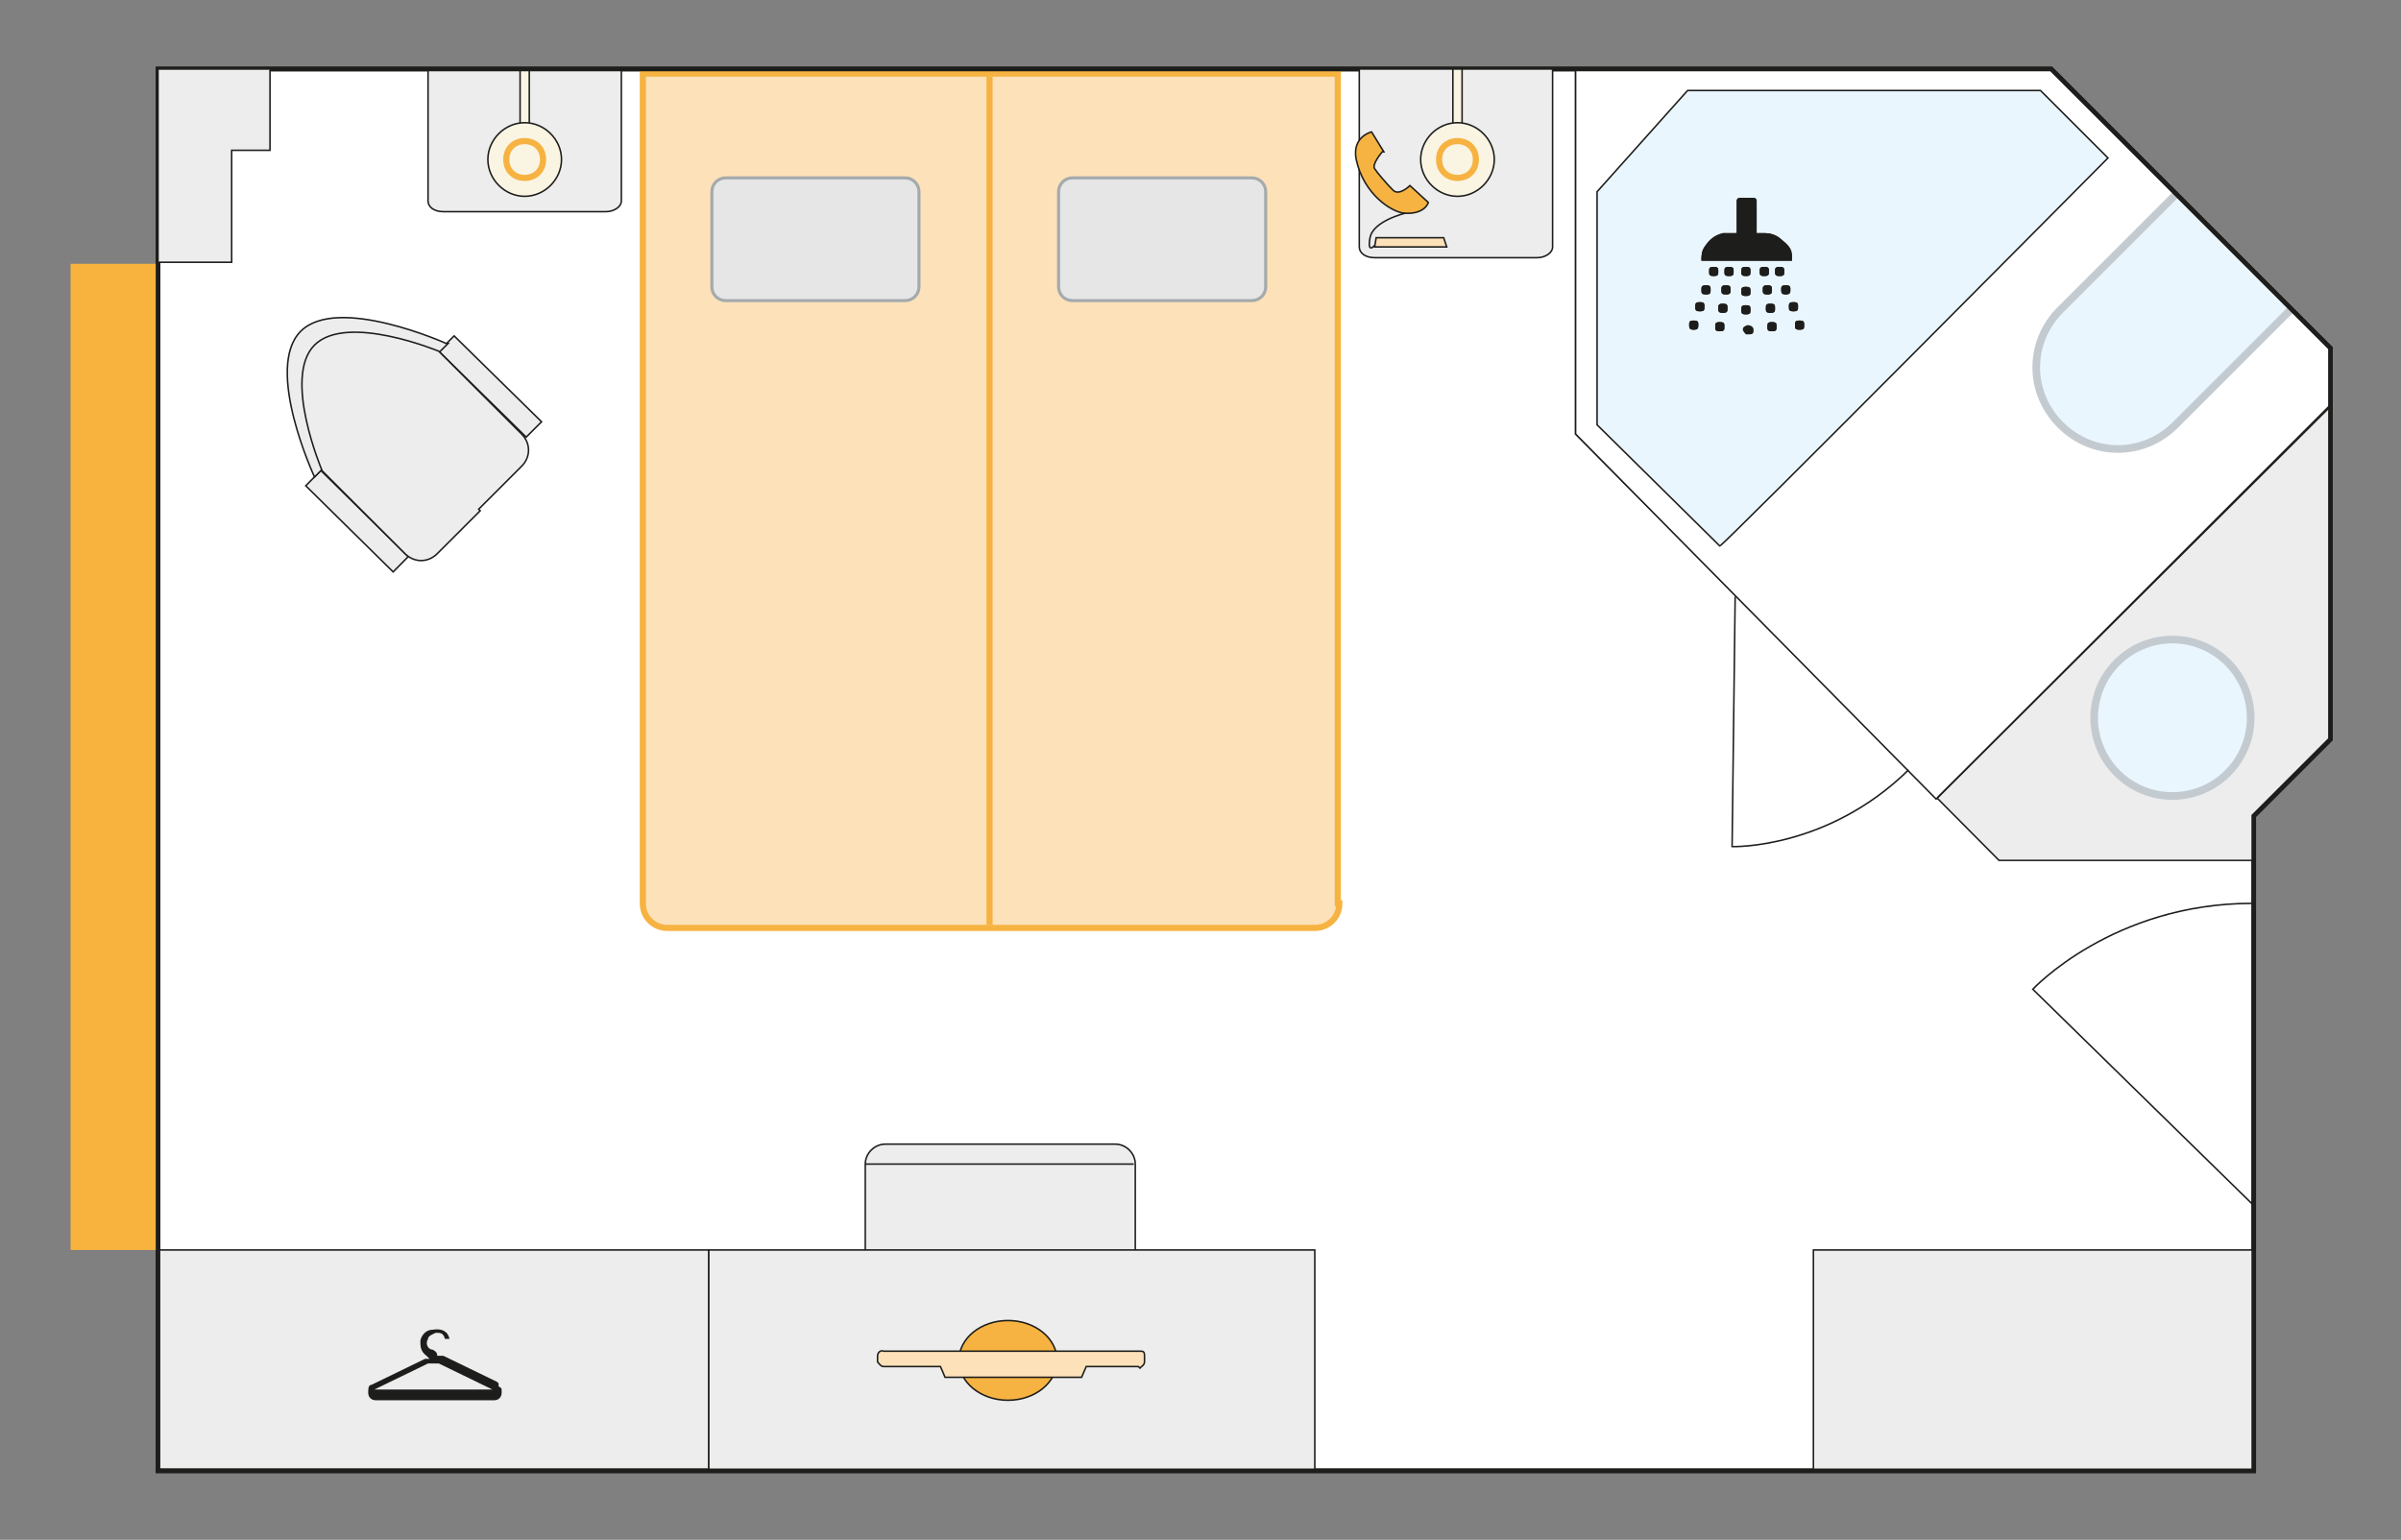 <?xml version="1.0" encoding="UTF-8"?>
<svg xmlns="http://www.w3.org/2000/svg" version="1.1" viewBox="0 0 156.5 100.4">
  <rect x="0" y="0" width="156.5" height="100.4" fill="#808080" stroke="none"/>
  <defs>
    <style>
      .cls-1, .cls-2, .cls-3, .cls-4, .cls-5, .cls-6, .cls-7, .cls-8, .cls-9, .cls-10, .cls-11, .cls-12, .cls-13, .cls-14, .cls-15, .cls-16 {
        stroke: #1d1d1b;
      }

      .cls-1, .cls-2, .cls-4, .cls-6, .cls-8, .cls-9, .cls-10, .cls-11, .cls-12, .cls-13, .cls-14, .cls-15, .cls-16 {
        stroke-width: .1px;
      }

      .cls-1, .cls-17, .cls-11, .cls-13, .cls-18, .cls-14, .cls-19 {
        stroke-miterlimit: 10;
      }

      .cls-1, .cls-17, .cls-19 {
        fill: #eaf6fe;
      }

      .cls-2, .cls-20, .cls-7, .cls-10, .cls-21, .cls-14 {
        fill: none;
      }

      .cls-22 {
        fill: #f7b33e;
      }

      .cls-3 {
        stroke-miterlimit: 3.9;
        stroke-width: .1px;
      }

      .cls-3, .cls-6, .cls-13, .cls-16 {
        fill: #ededed;
      }

      .cls-20, .cls-4, .cls-5, .cls-6, .cls-7, .cls-8, .cls-9, .cls-10, .cls-12, .cls-15, .cls-23, .cls-16 {
        stroke-miterlimit: 3.9;
      }

      .cls-20, .cls-21, .cls-23 {
        stroke: #f6b341;
        stroke-width: .4px;
      }

      .cls-17, .cls-6, .cls-9, .cls-12 {
        fill-rule: evenodd;
      }

      .cls-17, .cls-19 {
        stroke: #c4cbd0;
        stroke-width: .5px;
      }

      .cls-4 {
        fill: #ffd500;
      }

      .cls-5, .cls-7 {
        stroke-width: .3px;
      }

      .cls-5, .cls-11 {
        fill: #fff;
      }

      .cls-8 {
        fill: #faf4e3;
      }

      .cls-9, .cls-23 {
        fill: #fde1b9;
      }

      .cls-24 {
        fill: #1d1d1b;
      }

      .cls-12, .cls-15 {
        fill: #f6b341;
      }

      .cls-18 {
        fill: #e6e6e6;
        stroke: #a4aaad;
        stroke-width: .2px;
      }
    </style>
  </defs>
  <g>
    <g id="Ebene_1">
      <g id="Ebene_1-2" data-name="Ebene_1">
        <polygon class="cls-5" points="146.9 95.9 146.9 53.2 151.9 48.2 151.9 22.7 133.7 4.5 10.3 4.5 10.3 95.9 146.9 95.9"></polygon>
        <polygon class="cls-13" points="102.7 4.5 133.7 4.5 151.9 22.7 151.9 48.2 146.9 53.2 146.9 56.1 130.3 56.1 102.7 28.3 102.7 4.5"></polygon>
        <polygon class="cls-11" points="126.2 52.1 102.7 28.3 102.7 4.5 133.7 4.5 151.9 22.7 151.9 26.5 126.2 52.1"></polygon>
        <path class="cls-1" d="M112.1,35.6c.2,0,25.3-25.3,25.3-25.3l-4.4-4.4h-23l-5.9,6.6v15.2l8,7.9Z"></path>
        <g>
          <path class="cls-6" d="M56.4,83.6v-7.7c0-.7.6-1.3,1.3-1.3h15c.7,0,1.3.6,1.3,1.3v7.7h-17.6Z"></path>
          <line class="cls-10" x1="56.4" y1="75.9" x2="73.9" y2="75.9"></line>
        </g>
        <g>
          <line class="cls-10" x1="28.6" y1="22.9" x2="20.9" y2="30.6"></line>
          <polygon class="cls-6" points="29.6 21.9 28.6 22.9 34.3 28.5 35.3 27.5 29.6 21.9"></polygon>
          <rect class="cls-3" x="22.6" y="30" width="1.4" height="8" transform="translate(-17.3 26.7) rotate(-45.4)"></rect>
          <path class="cls-6" d="M29.1,22.4s-7.1-3.2-9.5-.8c-2.4,2.4.9,9.5.9,9.5l8.7-8.7h-.1Z"></path>
          <path class="cls-6" d="M31.2,33.2l2.8-2.8c.6-.6.6-1.5,0-2.1l-5.4-5.4s-6-2.5-8.1-.4.5,8.2.5,8.2l5.4,5.4c.6.6,1.5.6,2.1,0l2.8-2.8h0Z"></path>
        </g>
        <rect class="cls-22" x="4.6" y="17.2" width="5.7" height="64.3"></rect>
        <rect class="cls-16" x="118.2" y="81.5" width="28.7" height="14.4"></rect>
        <rect class="cls-16" x="10.3" y="81.5" width="35.9" height="14.3"></rect>
        <rect class="cls-16" x="46.2" y="81.5" width="39.5" height="14.4"></rect>
        <path class="cls-17" d="M149.3,20.2l-7.5,7.5c-2.1,2.1-5.4,2.1-7.5,0h0c-2.1-2.1-2.1-5.4,0-7.5l7.5-7.5"></path>
        <g>
          <path class="cls-24" d="M116.8,17h0v-.4c0-.4-.3-.7-.7-1s-.7-.4-1.1-.4h-.5v-2.1s0-.2-.2-.2h-.9s-.2,0-.2.2v2.1h-.9c-.5.1-.9.4-1.2.9-.2.3-.2.6-.2.9h5.9,0ZM114.1,20.2c0-.2,0-.3-.3-.3s-.3.1-.3.3,0,.3.3.3.3-.1.3-.3ZM112,20.1c0,.2,0,.3.3.3s.3-.1.3-.3,0-.3-.3-.3-.3.1-.3.3ZM111.5,18.9c0-.2,0-.3-.3-.3s-.3.1-.3.3,0,.3.3.3.3-.1.3-.3ZM114.1,19c0-.2,0-.3-.3-.3s-.3.1-.3.3,0,.3.3.3.3-.1.3-.3ZM112.8,18.9c0-.2,0-.3-.3-.3s-.3.1-.3.3,0,.3.3.3.3-.1.3-.3ZM117.2,20c0-.2,0-.3-.3-.3s-.3.1-.3.3,0,.3.3.3.3-.1.3-.3ZM111.8,21.3c0,.2,0,.3.3.3s.3-.1.3-.3,0-.3-.3-.3-.3.1-.3.3ZM116.3,17.7c0-.2,0-.3-.3-.3s-.3.1-.3.3,0,.3.3.3.3-.1.3-.3ZM115.7,20.1c0-.2,0-.3-.3-.3s-.3.1-.3.3,0,.3.3.3.3-.1.3-.3ZM115.8,21.3c0-.2,0-.3-.3-.3s-.3.1-.3.3,0,.3.3.3.3-.1.3-.3ZM115.3,17.7c0-.2,0-.3-.3-.3s-.3.1-.3.3,0,.3.3.3.3-.1.3-.3ZM115.5,18.9c0-.2,0-.3-.3-.3s-.3.1-.3.3,0,.3.3.3.3-.1.3-.3ZM117.6,21.2c0-.2,0-.3-.3-.3s-.3.1-.3.3,0,.3.3.3.3-.1.3-.3ZM116.4,19.2c.2,0,.3-.1.3-.3s0-.3-.3-.3-.3.1-.3.3,0,.3.3.3ZM113,17.7c0-.2,0-.3-.3-.3s-.3.1-.3.3,0,.3.3.3.3-.1.3-.3ZM110.4,21.5c.2,0,.3-.1.3-.3s0-.3-.3-.3-.3.1-.3.3,0,.3.3.3ZM111.1,20c0-.2,0-.3-.3-.3s-.3.1-.3.3,0,.3.3.3.3-.1.3-.3ZM112,17.7c0-.2,0-.3-.3-.3s-.3.1-.3.3,0,.3.3.3.3-.1.3-.3ZM114.1,17.7c0-.2,0-.3-.3-.3s-.3.1-.3.3,0,.3.3.3.3-.1.3-.3Z"></path>
          <path class="cls-24" d="M116.8,17h-5.9c0-.3,0-.6.2-.9.3-.4.7-.7,1.2-.9h.9v-2.1s0-.2.2-.2h.9s.2,0,.2.2v2.1h.5c.4,0,.8.1,1.1.4s.6.6.7,1v.4h0Z"></path>
          <g>
            <path class="cls-24" d="M113.8,21.8h0c0,0-.2-.2-.2-.3s0-.2.3-.3c.2,0,.4.1.4.3s0,.3-.3.3h-.2Z"></path>
            <path class="cls-24" d="M114.1,20.2c0,.2,0,.3-.3.3s-.3-.1-.3-.3,0-.3.3-.3.3.1.3.3Z"></path>
            <path class="cls-24" d="M112,20.1c0-.2,0-.3.3-.3s.3.1.3.3,0,.3-.3.3-.3-.1-.3-.3Z"></path>
            <path class="cls-24" d="M111.5,18.9c0,.2,0,.3-.3.3s-.3-.1-.3-.3,0-.3.3-.3.3.1.3.3Z"></path>
            <path class="cls-24" d="M114.1,19c0,.2,0,.3-.3.3s-.3-.1-.3-.3,0-.3.3-.3.3.1.3.3Z"></path>
            <path class="cls-24" d="M112.8,18.9c0,.2,0,.3-.3.3s-.3-.1-.3-.3,0-.3.3-.3.3.1.3.3Z"></path>
            <path class="cls-24" d="M117.2,20c0,.2,0,.3-.3.3s-.3-.1-.3-.3,0-.3.3-.3.3.1.3.3Z"></path>
            <path class="cls-24" d="M111.8,21.3c0-.2,0-.3.3-.3s.3.1.3.3,0,.3-.3.3-.3-.1-.3-.3Z"></path>
            <path class="cls-24" d="M116.3,17.7c0,.2,0,.3-.3.3s-.3-.1-.3-.3,0-.3.3-.3.3.1.3.3Z"></path>
            <path class="cls-24" d="M115.7,20.1c0,.2,0,.3-.3.3s-.3-.1-.3-.3,0-.3.3-.3.3.1.3.3Z"></path>
            <path class="cls-24" d="M115.8,21.3c0,.2,0,.3-.3.3s-.3-.1-.3-.3,0-.3.3-.3.3.1.3.3Z"></path>
            <path class="cls-24" d="M115.3,17.7c0,.2,0,.3-.3.3s-.3-.1-.3-.3,0-.3.3-.3.3.1.3.3Z"></path>
            <path class="cls-24" d="M115.5,18.9c0,.2,0,.3-.3.3s-.3-.1-.3-.3,0-.3.3-.3.3.1.3.3Z"></path>
            <path class="cls-24" d="M117.6,21.2c0,.2,0,.3-.3.3s-.3-.1-.3-.3,0-.3.3-.3.3.1.3.3Z"></path>
            <path class="cls-24" d="M116.4,19.2c-.2,0-.3-.1-.3-.3s0-.3.3-.3.3.1.3.3,0,.3-.3.3Z"></path>
            <path class="cls-24" d="M113,17.7c0,.2,0,.3-.3.3s-.3-.1-.3-.3,0-.3.3-.3.3.1.3.3Z"></path>
            <path class="cls-24" d="M110.4,21.5c-.2,0-.3-.1-.3-.3s0-.3.3-.3.3.1.3.3,0,.3-.3.3Z"></path>
            <path class="cls-24" d="M111.1,20c0,.2,0,.3-.3.3s-.3-.1-.3-.3,0-.3.3-.3.3.1.3.3Z"></path>
            <path class="cls-24" d="M112,17.7c0,.2,0,.3-.3.3s-.3-.1-.3-.3,0-.3.3-.3.3.1.3.3Z"></path>
            <path class="cls-24" d="M114.1,17.7c0,.2,0,.3-.3.3s-.3-.1-.3-.3,0-.3.3-.3.3.1.3.3Z"></path>
          </g>
        </g>
        <g>
          <path class="cls-6" d="M40.5,4.5v8.6c0,.4-.5.7-1,.7h-10.6c-.6,0-1-.3-1-.7V4.5h12.6Z"></path>
          <rect class="cls-8" x="33.9" y="4.5" width=".6" height="4"></rect>
          <g>
            <path class="cls-8" d="M31.8,10.4c0-1.3,1.1-2.4,2.4-2.4s2.4,1.1,2.4,2.4-1.1,2.4-2.4,2.4-2.4-1.1-2.4-2.4Z"></path>
            <path class="cls-4" d="M34.2,10.4"></path>
          </g>
          <g>
            <path class="cls-21" d="M33,10.4c0-.7.5-1.2,1.2-1.2s1.2.5,1.2,1.2-.5,1.2-1.2,1.2-1.2-.5-1.2-1.2Z"></path>
            <path class="cls-4" d="M34.2,10.4"></path>
          </g>
        </g>
        <path class="cls-23" d="M87.2,58.9V4.8h-45.3v54.1c0,.9.7,1.6,1.6,1.6h42.2c.9,0,1.6-.7,1.6-1.6h0Z"></path>
        <g>
          <path class="cls-18" d="M81.6,19.6h-11.7c-.5,0-.9-.4-.9-.9v-6.2c0-.5.4-.9.9-.9h11.7c.5,0,.9.4.9.9v6.2c0,.5-.4.9-.9.9h0Z"></path>
          <path class="cls-18" d="M73,15.6"></path>
        </g>
        <g>
          <path class="cls-18" d="M59,19.6h-11.7c-.5,0-.9-.4-.9-.9v-6.2c0-.5.4-.9.9-.9h11.7c.5,0,.9.4.9.9v6.2c0,.5-.4.9-.9.9h0Z"></path>
          <path class="cls-18" d="M50.4,15.6"></path>
        </g>
        <line class="cls-20" x1="64.5" y1="60.3" x2="64.5" y2="5"></line>
        <g>
          <ellipse class="cls-15" cx="65.7" cy="88.7" rx="3.2" ry="2.6"></ellipse>
          <path class="cls-9" d="M74.2,89.1h-3.4l-.3.7h-8.9l-.3-.7h-3.7c-.2,0-.3-.2-.4-.3v-.4c0-.2.2-.4.4-.3h16.7c.2,0,.3,0,.3.3v.4c0,.2-.2.3-.3.4h0Z"></path>
        </g>
        <g id="SZ1UpP.tif">
          <path class="cls-24" d="M32.4,90.1h0l-3.5-1.7s-.2,0-.4,0c0-.2-.1-.3-.3-.4-.3,0-.5-.4-.3-.7,0-.2.3-.3.5-.4.3,0,.5,0,.6.4h0c0,0,.3,0,.3,0h0c-.1-.5-.5-.7-1.1-.6-.4,0-.7.3-.8.7,0,.4,0,.7.4,1l.2.2c-.2,0-.3,0-.3,0l-3.5,1.7h0c-.2,0-.2.3-.2.5,0,.3.2.5.5.5h7.7c.3,0,.5-.2.5-.5s0-.3-.2-.4v-.2ZM32.1,90.6h-7.7l3.5-1.7h0s.2,0,.3,0h.4l3.5,1.7h0Z"></path>
        </g>
        <polygon class="cls-7" points="146.9 95.9 146.9 53.2 151.9 48.2 151.9 22.7 133.7 4.5 10.3 4.5 10.3 95.9 146.9 95.9"></polygon>
        <circle class="cls-19" cx="141.6" cy="46.8" r="5.1"></circle>
        <line class="cls-14" x1="126.3" y1="52" x2="151.8" y2="26.5"></line>
        <polygon class="cls-16" points="10.3 4.5 17.6 4.5 17.6 9.8 15.1 9.8 15.1 17.1 10.3 17.1 10.3 4.5"></polygon>
        <path class="cls-2" d="M113.1,38.9l-.2,16.3s6.2.2,11.5-5"></path>
        <path class="cls-2" d="M146.8,78.5l-14.3-14s5.2-5.6,14.3-5.6"></path>
        <g>
          <path class="cls-6" d="M101.2,4.5v11.6c0,.4-.5.7-1,.7h-10.6c-.6,0-1-.3-1-.7V4.5h12.6Z"></path>
          <rect class="cls-8" x="94.7" y="4.5" width=".6" height="4"></rect>
          <g>
            <path class="cls-8" d="M92.6,10.4c0-1.3,1.1-2.4,2.4-2.4s2.4,1.1,2.4,2.4-1.1,2.4-2.4,2.4-2.4-1.1-2.4-2.4Z"></path>
            <path class="cls-4" d="M95,10.4"></path>
          </g>
          <g>
            <path class="cls-21" d="M93.8,10.4c0-.7.5-1.2,1.2-1.2s1.2.5,1.2,1.2-.5,1.2-1.2,1.2-1.2-.5-1.2-1.2Z"></path>
            <path class="cls-4" d="M95,10.4"></path>
          </g>
        </g>
        <g>
          <path class="cls-12" d="M90.2,9.9l-.8-1.3s-1.3.3-1,1.8c.5,2.3,2.3,3.4,3.1,3.5,1.4.1,1.6-.7,1.6-.7l-1.2-1.1s-.7.7-1.1.3-1-1.1-1.2-1.4.5-1.1.5-1.1h0Z"></path>
          <polygon class="cls-9" points="94.3 16.1 89.6 16.1 89.7 15.5 94.1 15.5 94.3 16.1"></polygon>
          <path class="cls-10" d="M91.6,13.9s-2.1.5-2.3,1.6.3.5.3.5"></path>
        </g>
      </g>
    </g>
  </g>
</svg>
